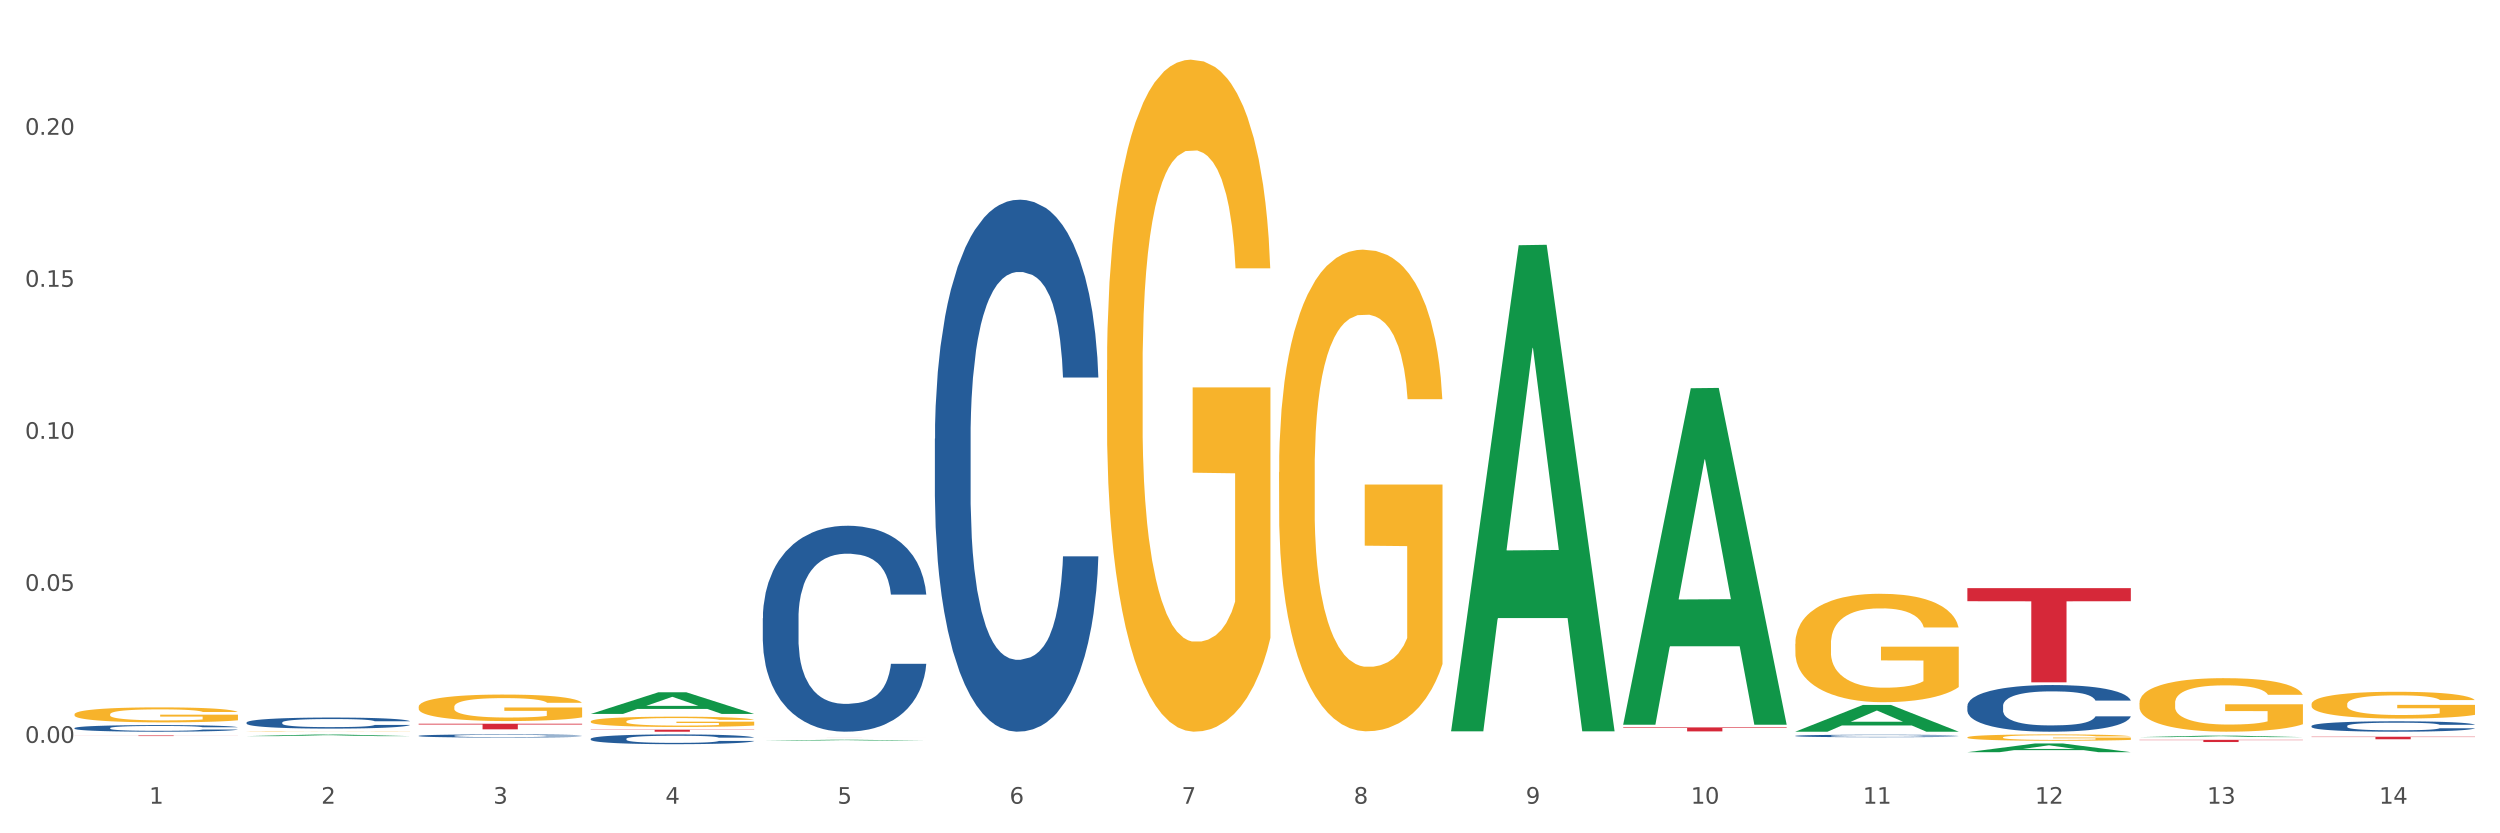 <?xml version="1.0" encoding="utf-8" standalone="no"?>
<!DOCTYPE svg PUBLIC "-//W3C//DTD SVG 1.1//EN"
  "http://www.w3.org/Graphics/SVG/1.1/DTD/svg11.dtd">
<svg xmlns:xlink="http://www.w3.org/1999/xlink" width="1080pt" height="360pt" viewBox="0 0 1080 360" xmlns="http://www.w3.org/2000/svg" version="1.1">
 <rect x="0" y="0" width="1080" height="360" fill="#333333" stroke="none"/>
 <defs>
  <style type="text/css">*{stroke-linejoin: round; stroke-linecap: butt}</style>
 </defs>
 <g id="figure_1">
  <g id="patch_1">
   <path d="M 0 360 
L 1080 360 
L 1080 0 
L 0 0 
z
" style="fill: #ffffff; stroke: #ffffff; stroke-linejoin: miter"/>
  </g>
  <g id="axes_1">
   <g id="matplotlib.axis_1">
    <g id="xtick_1">
     <g id="text_1">
      <!-- 1 -->
      <g style="fill: #4d4d4d" transform="translate(64.432 347.204) scale(0.096 -0.096)">
       <defs>
        <path id="DejaVuSans-31" d="M 794 531 
L 1825 531 
L 1825 4091 
L 703 3866 
L 703 4441 
L 1819 4666 
L 2450 4666 
L 2450 531 
L 3481 531 
L 3481 0 
L 794 0 
L 794 531 
z
" transform="scale(0.016)"/>
       </defs>
       <use xlink:href="#DejaVuSans-31"/>
      </g>
     </g>
    </g>
    <g id="xtick_2">
     <g id="text_2">
      <!-- 2 -->
      <g style="fill: #4d4d4d" transform="translate(138.771 347.204) scale(0.096 -0.096)">
       <defs>
        <path id="DejaVuSans-32" d="M 1228 531 
L 3431 531 
L 3431 0 
L 469 0 
L 469 531 
Q 828 903 1448 1529 
Q 2069 2156 2228 2338 
Q 2531 2678 2651 2914 
Q 2772 3150 2772 3378 
Q 2772 3750 2511 3984 
Q 2250 4219 1831 4219 
Q 1534 4219 1204 4116 
Q 875 4013 500 3803 
L 500 4441 
Q 881 4594 1212 4672 
Q 1544 4750 1819 4750 
Q 2544 4750 2975 4387 
Q 3406 4025 3406 3419 
Q 3406 3131 3298 2873 
Q 3191 2616 2906 2266 
Q 2828 2175 2409 1742 
Q 1991 1309 1228 531 
z
" transform="scale(0.016)"/>
       </defs>
       <use xlink:href="#DejaVuSans-32"/>
      </g>
     </g>
    </g>
    <g id="xtick_3">
     <g id="text_3">
      <!-- 3 -->
      <g style="fill: #4d4d4d" transform="translate(213.109 347.204) scale(0.096 -0.096)">
       <defs>
        <path id="DejaVuSans-33" d="M 2597 2516 
Q 3050 2419 3304 2112 
Q 3559 1806 3559 1356 
Q 3559 666 3084 287 
Q 2609 -91 1734 -91 
Q 1441 -91 1130 -33 
Q 819 25 488 141 
L 488 750 
Q 750 597 1062 519 
Q 1375 441 1716 441 
Q 2309 441 2620 675 
Q 2931 909 2931 1356 
Q 2931 1769 2642 2001 
Q 2353 2234 1838 2234 
L 1294 2234 
L 1294 2753 
L 1863 2753 
Q 2328 2753 2575 2939 
Q 2822 3125 2822 3475 
Q 2822 3834 2567 4026 
Q 2313 4219 1838 4219 
Q 1578 4219 1281 4162 
Q 984 4106 628 3988 
L 628 4550 
Q 988 4650 1302 4700 
Q 1616 4750 1894 4750 
Q 2613 4750 3031 4423 
Q 3450 4097 3450 3541 
Q 3450 3153 3228 2886 
Q 3006 2619 2597 2516 
z
" transform="scale(0.016)"/>
       </defs>
       <use xlink:href="#DejaVuSans-33"/>
      </g>
     </g>
    </g>
    <g id="xtick_4">
     <g id="text_4">
      <!-- 4 -->
      <g style="fill: #4d4d4d" transform="translate(287.448 347.204) scale(0.096 -0.096)">
       <defs>
        <path id="DejaVuSans-34" d="M 2419 4116 
L 825 1625 
L 2419 1625 
L 2419 4116 
z
M 2253 4666 
L 3047 4666 
L 3047 1625 
L 3713 1625 
L 3713 1100 
L 3047 1100 
L 3047 0 
L 2419 0 
L 2419 1100 
L 313 1100 
L 313 1709 
L 2253 4666 
z
" transform="scale(0.016)"/>
       </defs>
       <use xlink:href="#DejaVuSans-34"/>
      </g>
     </g>
    </g>
    <g id="xtick_5">
     <g id="text_5">
      <!-- 5 -->
      <g style="fill: #4d4d4d" transform="translate(361.787 347.204) scale(0.096 -0.096)">
       <defs>
        <path id="DejaVuSans-35" d="M 691 4666 
L 3169 4666 
L 3169 4134 
L 1269 4134 
L 1269 2991 
Q 1406 3038 1543 3061 
Q 1681 3084 1819 3084 
Q 2600 3084 3056 2656 
Q 3513 2228 3513 1497 
Q 3513 744 3044 326 
Q 2575 -91 1722 -91 
Q 1428 -91 1123 -41 
Q 819 9 494 109 
L 494 744 
Q 775 591 1075 516 
Q 1375 441 1709 441 
Q 2250 441 2565 725 
Q 2881 1009 2881 1497 
Q 2881 1984 2565 2268 
Q 2250 2553 1709 2553 
Q 1456 2553 1204 2497 
Q 953 2441 691 2322 
L 691 4666 
z
" transform="scale(0.016)"/>
       </defs>
       <use xlink:href="#DejaVuSans-35"/>
      </g>
     </g>
    </g>
    <g id="xtick_6">
     <g id="text_6">
      <!-- 6 -->
      <g style="fill: #4d4d4d" transform="translate(436.125 347.204) scale(0.096 -0.096)">
       <defs>
        <path id="DejaVuSans-36" d="M 2113 2584 
Q 1688 2584 1439 2293 
Q 1191 2003 1191 1497 
Q 1191 994 1439 701 
Q 1688 409 2113 409 
Q 2538 409 2786 701 
Q 3034 994 3034 1497 
Q 3034 2003 2786 2293 
Q 2538 2584 2113 2584 
z
M 3366 4563 
L 3366 3988 
Q 3128 4100 2886 4159 
Q 2644 4219 2406 4219 
Q 1781 4219 1451 3797 
Q 1122 3375 1075 2522 
Q 1259 2794 1537 2939 
Q 1816 3084 2150 3084 
Q 2853 3084 3261 2657 
Q 3669 2231 3669 1497 
Q 3669 778 3244 343 
Q 2819 -91 2113 -91 
Q 1303 -91 875 529 
Q 447 1150 447 2328 
Q 447 3434 972 4092 
Q 1497 4750 2381 4750 
Q 2619 4750 2861 4703 
Q 3103 4656 3366 4563 
z
" transform="scale(0.016)"/>
       </defs>
       <use xlink:href="#DejaVuSans-36"/>
      </g>
     </g>
    </g>
    <g id="xtick_7">
     <g id="text_7">
      <!-- 7 -->
      <g style="fill: #4d4d4d" transform="translate(510.464 347.204) scale(0.096 -0.096)">
       <defs>
        <path id="DejaVuSans-37" d="M 525 4666 
L 3525 4666 
L 3525 4397 
L 1831 0 
L 1172 0 
L 2766 4134 
L 525 4134 
L 525 4666 
z
" transform="scale(0.016)"/>
       </defs>
       <use xlink:href="#DejaVuSans-37"/>
      </g>
     </g>
    </g>
    <g id="xtick_8">
     <g id="text_8">
      <!-- 8 -->
      <g style="fill: #4d4d4d" transform="translate(584.803 347.204) scale(0.096 -0.096)">
       <defs>
        <path id="DejaVuSans-38" d="M 2034 2216 
Q 1584 2216 1326 1975 
Q 1069 1734 1069 1313 
Q 1069 891 1326 650 
Q 1584 409 2034 409 
Q 2484 409 2743 651 
Q 3003 894 3003 1313 
Q 3003 1734 2745 1975 
Q 2488 2216 2034 2216 
z
M 1403 2484 
Q 997 2584 770 2862 
Q 544 3141 544 3541 
Q 544 4100 942 4425 
Q 1341 4750 2034 4750 
Q 2731 4750 3128 4425 
Q 3525 4100 3525 3541 
Q 3525 3141 3298 2862 
Q 3072 2584 2669 2484 
Q 3125 2378 3379 2068 
Q 3634 1759 3634 1313 
Q 3634 634 3220 271 
Q 2806 -91 2034 -91 
Q 1263 -91 848 271 
Q 434 634 434 1313 
Q 434 1759 690 2068 
Q 947 2378 1403 2484 
z
M 1172 3481 
Q 1172 3119 1398 2916 
Q 1625 2713 2034 2713 
Q 2441 2713 2670 2916 
Q 2900 3119 2900 3481 
Q 2900 3844 2670 4047 
Q 2441 4250 2034 4250 
Q 1625 4250 1398 4047 
Q 1172 3844 1172 3481 
z
" transform="scale(0.016)"/>
       </defs>
       <use xlink:href="#DejaVuSans-38"/>
      </g>
     </g>
    </g>
    <g id="xtick_9">
     <g id="text_9">
      <!-- 9 -->
      <g style="fill: #4d4d4d" transform="translate(659.142 347.204) scale(0.096 -0.096)">
       <defs>
        <path id="DejaVuSans-39" d="M 703 97 
L 703 672 
Q 941 559 1184 500 
Q 1428 441 1663 441 
Q 2288 441 2617 861 
Q 2947 1281 2994 2138 
Q 2813 1869 2534 1725 
Q 2256 1581 1919 1581 
Q 1219 1581 811 2004 
Q 403 2428 403 3163 
Q 403 3881 828 4315 
Q 1253 4750 1959 4750 
Q 2769 4750 3195 4129 
Q 3622 3509 3622 2328 
Q 3622 1225 3098 567 
Q 2575 -91 1691 -91 
Q 1453 -91 1209 -44 
Q 966 3 703 97 
z
M 1959 2075 
Q 2384 2075 2632 2365 
Q 2881 2656 2881 3163 
Q 2881 3666 2632 3958 
Q 2384 4250 1959 4250 
Q 1534 4250 1286 3958 
Q 1038 3666 1038 3163 
Q 1038 2656 1286 2365 
Q 1534 2075 1959 2075 
z
" transform="scale(0.016)"/>
       </defs>
       <use xlink:href="#DejaVuSans-39"/>
      </g>
     </g>
    </g>
    <g id="xtick_10">
     <g id="text_10">
      <!-- 10 -->
      <g style="fill: #4d4d4d" transform="translate(730.426 347.204) scale(0.096 -0.096)">
       <defs>
        <path id="DejaVuSans-30" d="M 2034 4250 
Q 1547 4250 1301 3770 
Q 1056 3291 1056 2328 
Q 1056 1369 1301 889 
Q 1547 409 2034 409 
Q 2525 409 2770 889 
Q 3016 1369 3016 2328 
Q 3016 3291 2770 3770 
Q 2525 4250 2034 4250 
z
M 2034 4750 
Q 2819 4750 3233 4129 
Q 3647 3509 3647 2328 
Q 3647 1150 3233 529 
Q 2819 -91 2034 -91 
Q 1250 -91 836 529 
Q 422 1150 422 2328 
Q 422 3509 836 4129 
Q 1250 4750 2034 4750 
z
" transform="scale(0.016)"/>
       </defs>
       <use xlink:href="#DejaVuSans-31"/>
       <use xlink:href="#DejaVuSans-30" transform="translate(63.623 0)"/>
      </g>
     </g>
    </g>
    <g id="xtick_11">
     <g id="text_11">
      <!-- 11 -->
      <g style="fill: #4d4d4d" transform="translate(804.765 347.204) scale(0.096 -0.096)">
       <use xlink:href="#DejaVuSans-31"/>
       <use xlink:href="#DejaVuSans-31" transform="translate(63.623 0)"/>
      </g>
     </g>
    </g>
    <g id="xtick_12">
     <g id="text_12">
      <!-- 12 -->
      <g style="fill: #4d4d4d" transform="translate(879.104 347.204) scale(0.096 -0.096)">
       <use xlink:href="#DejaVuSans-31"/>
       <use xlink:href="#DejaVuSans-32" transform="translate(63.623 0)"/>
      </g>
     </g>
    </g>
    <g id="xtick_13">
     <g id="text_13">
      <!-- 13 -->
      <g style="fill: #4d4d4d" transform="translate(953.442 347.204) scale(0.096 -0.096)">
       <use xlink:href="#DejaVuSans-31"/>
       <use xlink:href="#DejaVuSans-33" transform="translate(63.623 0)"/>
      </g>
     </g>
    </g>
    <g id="xtick_14">
     <g id="text_14">
      <!-- 14 -->
      <g style="fill: #4d4d4d" transform="translate(1027.781 347.204) scale(0.096 -0.096)">
       <use xlink:href="#DejaVuSans-31"/>
       <use xlink:href="#DejaVuSans-34" transform="translate(63.623 0)"/>
      </g>
     </g>
    </g>
    <g id="xtick_15"/>
    <g id="xtick_16"/>
    <g id="xtick_17"/>
    <g id="xtick_18"/>
    <g id="xtick_19"/>
    <g id="xtick_20"/>
    <g id="xtick_21"/>
    <g id="xtick_22"/>
    <g id="xtick_23"/>
    <g id="xtick_24"/>
    <g id="xtick_25"/>
    <g id="xtick_26"/>
    <g id="xtick_27"/>
   </g>
   <g id="matplotlib.axis_2">
    <g id="ytick_1">
     <g id="text_15">
      <!-- 0.00 -->
      <g style="fill: #4d4d4d" transform="translate(10.8 320.91) scale(0.096 -0.096)">
       <defs>
        <path id="DejaVuSans-2e" d="M 684 794 
L 1344 794 
L 1344 0 
L 684 0 
L 684 794 
z
" transform="scale(0.016)"/>
       </defs>
       <use xlink:href="#DejaVuSans-30"/>
       <use xlink:href="#DejaVuSans-2e" transform="translate(63.623 0)"/>
       <use xlink:href="#DejaVuSans-30" transform="translate(95.41 0)"/>
       <use xlink:href="#DejaVuSans-30" transform="translate(159.033 0)"/>
      </g>
     </g>
    </g>
    <g id="ytick_2">
     <g id="text_16">
      <!-- 0.05 -->
      <g style="fill: #4d4d4d" transform="translate(10.8 255.24) scale(0.096 -0.096)">
       <use xlink:href="#DejaVuSans-30"/>
       <use xlink:href="#DejaVuSans-2e" transform="translate(63.623 0)"/>
       <use xlink:href="#DejaVuSans-30" transform="translate(95.41 0)"/>
       <use xlink:href="#DejaVuSans-35" transform="translate(159.033 0)"/>
      </g>
     </g>
    </g>
    <g id="ytick_3">
     <g id="text_17">
      <!-- 0.10 -->
      <g style="fill: #4d4d4d" transform="translate(10.8 189.57) scale(0.096 -0.096)">
       <use xlink:href="#DejaVuSans-30"/>
       <use xlink:href="#DejaVuSans-2e" transform="translate(63.623 0)"/>
       <use xlink:href="#DejaVuSans-31" transform="translate(95.41 0)"/>
       <use xlink:href="#DejaVuSans-30" transform="translate(159.033 0)"/>
      </g>
     </g>
    </g>
    <g id="ytick_4">
     <g id="text_18">
      <!-- 0.15 -->
      <g style="fill: #4d4d4d" transform="translate(10.8 123.901) scale(0.096 -0.096)">
       <use xlink:href="#DejaVuSans-30"/>
       <use xlink:href="#DejaVuSans-2e" transform="translate(63.623 0)"/>
       <use xlink:href="#DejaVuSans-31" transform="translate(95.41 0)"/>
       <use xlink:href="#DejaVuSans-35" transform="translate(159.033 0)"/>
      </g>
     </g>
    </g>
    <g id="ytick_5">
     <g id="text_19">
      <!-- 0.20 -->
      <g style="fill: #4d4d4d" transform="translate(10.8 58.231) scale(0.096 -0.096)">
       <use xlink:href="#DejaVuSans-30"/>
       <use xlink:href="#DejaVuSans-2e" transform="translate(63.623 0)"/>
       <use xlink:href="#DejaVuSans-32" transform="translate(95.41 0)"/>
       <use xlink:href="#DejaVuSans-30" transform="translate(159.033 0)"/>
      </g>
     </g>
    </g>
    <g id="ytick_6"/>
    <g id="ytick_7"/>
    <g id="ytick_8"/>
    <g id="ytick_9"/>
    <g id="ytick_10"/>
   </g>
   <g id="PolyCollection_1">
    <path d="M 924.24 318.438 
L 924.312 318.438 
L 953.435 317.797 
L 965.52 317.796 
L 994.861 318.44 
L 980.883 318.44 
L 974.548 318.29 
L 944.48 318.29 
L 944.261 318.292 
L 938.145 318.44 
L 924.24 318.44 
L 924.24 318.438 
L 948.265 318.2 
L 970.763 318.2 
L 959.623 317.933 
L 959.478 317.932 
L 959.332 317.934 
L 948.193 318.2 
L 948.265 318.2 
L 924.24 318.438 
z
" clip-path="url(#pea1d151ab0)" style="fill: #109648"/>
    <path d="M 849.901 324.942 
L 849.974 324.939 
L 879.096 321.182 
L 891.182 321.179 
L 920.523 324.95 
L 906.544 324.95 
L 900.21 324.071 
L 870.141 324.071 
L 869.922 324.086 
L 863.807 324.95 
L 849.901 324.95 
L 849.901 324.942 
L 873.927 323.547 
L 896.424 323.544 
L 885.284 321.982 
L 885.139 321.975 
L 884.993 321.986 
L 873.854 323.544 
L 873.927 323.547 
L 849.901 324.942 
z
" clip-path="url(#pea1d151ab0)" style="fill: #109648"/>
    <path d="M 775.562 316.075 
L 775.635 316.064 
L 804.757 304.535 
L 816.843 304.525 
L 846.184 316.097 
L 832.205 316.097 
L 825.871 313.402 
L 795.802 313.402 
L 795.584 313.446 
L 789.468 316.097 
L 775.562 316.097 
L 775.562 316.075 
L 799.588 311.794 
L 822.085 311.783 
L 810.946 306.991 
L 810.8 306.969 
L 810.655 307.002 
L 799.515 311.783 
L 799.588 311.794 
L 775.562 316.075 
z
" clip-path="url(#pea1d151ab0)" style="fill: #109648"/>
    <path d="M 701.223 312.808 
L 701.296 312.672 
L 730.419 167.713 
L 742.504 167.576 
L 771.845 313.081 
L 757.866 313.081 
L 751.532 279.198 
L 721.463 279.198 
L 721.245 279.745 
L 715.129 313.081 
L 701.223 313.081 
L 701.223 312.808 
L 725.249 258.978 
L 747.746 258.841 
L 736.607 198.59 
L 736.461 198.317 
L 736.316 198.726 
L 725.177 258.841 
L 725.249 258.978 
L 701.223 312.808 
z
" clip-path="url(#pea1d151ab0)" style="fill: #109648"/>
    <path d="M 626.885 315.547 
L 626.957 315.35 
L 656.08 105.938 
L 668.166 105.74 
L 697.506 315.942 
L 683.528 315.942 
L 677.194 266.993 
L 647.125 266.993 
L 646.906 267.783 
L 640.791 315.942 
L 626.885 315.942 
L 626.885 315.547 
L 650.911 237.782 
L 673.408 237.585 
L 662.268 150.544 
L 662.123 150.149 
L 661.977 150.741 
L 650.838 237.585 
L 650.911 237.782 
L 626.885 315.547 
z
" clip-path="url(#pea1d151ab0)" style="fill: #109648"/>
    <path d="M 329.53 319.973 
L 329.603 319.973 
L 358.725 319.579 
L 370.811 319.579 
L 400.152 319.974 
L 386.173 319.974 
L 379.839 319.882 
L 349.77 319.882 
L 349.551 319.883 
L 343.436 319.974 
L 329.53 319.974 
L 329.53 319.973 
L 353.556 319.827 
L 376.053 319.827 
L 364.914 319.663 
L 364.768 319.662 
L 364.622 319.663 
L 353.483 319.827 
L 353.556 319.827 
L 329.53 319.973 
z
" clip-path="url(#pea1d151ab0)" style="fill: #109648"/>
    <path d="M 255.191 308.416 
L 255.264 308.407 
L 284.386 299.069 
L 296.472 299.06 
L 325.813 308.433 
L 311.834 308.433 
L 305.5 306.251 
L 275.431 306.251 
L 275.213 306.286 
L 269.097 308.433 
L 255.191 308.433 
L 255.191 308.416 
L 279.217 304.948 
L 301.714 304.939 
L 290.575 301.058 
L 290.429 301.041 
L 290.284 301.067 
L 279.144 304.939 
L 279.217 304.948 
L 255.191 308.416 
z
" clip-path="url(#pea1d151ab0)" style="fill: #109648"/>
    <path d="M 106.514 318.003 
L 106.587 318.003 
L 135.709 317.328 
L 147.795 317.327 
L 177.135 318.005 
L 163.157 318.005 
L 156.823 317.847 
L 126.754 317.847 
L 126.535 317.849 
L 120.42 318.005 
L 106.514 318.005 
L 106.514 318.003 
L 130.54 317.753 
L 153.037 317.752 
L 141.897 317.471 
L 141.752 317.47 
L 141.606 317.472 
L 130.467 317.752 
L 130.54 317.753 
L 106.514 318.003 
z
" clip-path="url(#pea1d151ab0)" style="fill: #109648"/>
    <path d="M 32.175 317.71 
L 102.797 317.71 
L 102.797 317.747 
L 75.017 317.748 
L 75.017 317.978 
L 59.788 317.978 
L 59.788 317.748 
L 32.175 317.747 
L 32.175 317.711 
L 32.175 317.71 
z
" clip-path="url(#pea1d151ab0)" style="fill: #d62839"/>
    <path d="M 180.852 312.663 
L 251.474 312.663 
L 251.474 312.997 
L 223.694 312.999 
L 223.694 315.064 
L 208.465 315.064 
L 208.465 312.999 
L 180.852 312.997 
L 180.852 312.666 
L 180.852 312.663 
z
" clip-path="url(#pea1d151ab0)" style="fill: #d62839"/>
    <path d="M 255.191 315.214 
L 325.813 315.214 
L 325.813 315.337 
L 298.033 315.338 
L 298.033 316.097 
L 282.804 316.097 
L 282.804 315.338 
L 255.191 315.337 
L 255.191 315.215 
L 255.191 315.214 
z
" clip-path="url(#pea1d151ab0)" style="fill: #d62839"/>
    <path d="M 329.53 318.39 
L 400.152 318.39 
L 400.152 318.393 
L 372.371 318.393 
L 372.371 318.413 
L 357.143 318.413 
L 357.143 318.393 
L 329.53 318.393 
L 329.53 318.39 
L 329.53 318.39 
z
" clip-path="url(#pea1d151ab0)" style="fill: #d62839"/>
    <path d="M 701.223 314.247 
L 771.845 314.247 
L 771.845 314.485 
L 744.065 314.487 
L 744.065 315.958 
L 728.836 315.958 
L 728.836 314.487 
L 701.223 314.485 
L 701.223 314.249 
L 701.223 314.247 
z
" clip-path="url(#pea1d151ab0)" style="fill: #d62839"/>
    <path d="M 849.901 254.072 
L 920.523 254.072 
L 920.523 259.727 
L 892.742 259.766 
L 892.742 294.766 
L 877.514 294.766 
L 877.514 259.766 
L 849.901 259.727 
L 849.901 254.111 
L 849.901 254.072 
z
" clip-path="url(#pea1d151ab0)" style="fill: #d62839"/>
    <path d="M 924.24 319.606 
L 994.861 319.606 
L 994.861 319.739 
L 967.081 319.739 
L 967.081 320.562 
L 951.852 320.562 
L 951.852 319.739 
L 924.24 319.739 
L 924.24 319.607 
L 924.24 319.606 
z
" clip-path="url(#pea1d151ab0)" style="fill: #d62839"/>
    <path d="M 998.578 318.257 
L 1069.2 318.257 
L 1069.2 318.41 
L 1041.42 318.411 
L 1041.42 319.358 
L 1026.191 319.358 
L 1026.191 318.411 
L 998.578 318.41 
L 998.578 318.258 
L 998.578 318.257 
z
" clip-path="url(#pea1d151ab0)" style="fill: #d62839"/>
    <path d="M 775.562 317.889 
L 775.646 317.888 
L 775.646 317.86 
L 775.896 317.823 
L 776.814 317.753 
L 777.983 317.701 
L 779.986 317.639 
L 781.072 317.613 
L 782.491 317.585 
L 785.412 317.538 
L 788.752 317.498 
L 791.089 317.476 
L 792.842 317.463 
L 796.765 317.438 
L 799.019 317.427 
L 801.357 317.418 
L 803.36 317.412 
L 806.699 317.405 
L 809.37 317.402 
L 812.459 317.401 
L 815.047 317.402 
L 818.469 317.406 
L 823.478 317.418 
L 825.398 317.425 
L 827.986 317.437 
L 830.657 317.453 
L 832.828 317.469 
L 835.332 317.491 
L 837.92 317.521 
L 840.424 317.559 
L 842.177 317.593 
L 843.596 317.63 
L 844.848 317.675 
L 845.766 317.723 
L 846.184 317.764 
L 830.908 317.764 
L 830.49 317.727 
L 829.655 317.688 
L 828.821 317.661 
L 827.902 317.639 
L 826.483 317.614 
L 825.231 317.598 
L 823.144 317.58 
L 821.224 317.568 
L 819.638 317.561 
L 817.718 317.555 
L 813.628 317.549 
L 810.706 317.549 
L 808.87 317.551 
L 806.616 317.556 
L 804.696 317.563 
L 802.442 317.575 
L 800.689 317.588 
L 798.936 317.604 
L 797.934 317.616 
L 796.431 317.638 
L 795.43 317.656 
L 794.094 317.687 
L 793.343 317.709 
L 792.007 317.765 
L 791.423 317.807 
L 791.172 317.835 
L 791.005 317.867 
L 791.005 318.022 
L 791.506 318.091 
L 791.924 318.121 
L 792.591 318.155 
L 793.844 318.198 
L 795.68 318.241 
L 797.6 318.272 
L 799.186 318.291 
L 800.689 318.304 
L 802.191 318.315 
L 804.028 318.325 
L 805.53 318.331 
L 807.784 318.337 
L 810.456 318.34 
L 812.543 318.34 
L 816.8 318.335 
L 818.72 318.33 
L 820.556 318.323 
L 822.56 318.312 
L 824.146 318.3 
L 825.064 318.292 
L 826.567 318.273 
L 827.735 318.253 
L 828.737 318.23 
L 829.405 318.21 
L 830.156 318.18 
L 830.741 318.147 
L 830.908 318.129 
L 846.184 318.129 
L 845.85 318.165 
L 845.266 318.199 
L 844.097 318.246 
L 843.179 318.273 
L 841.76 318.305 
L 840.257 318.333 
L 838.17 318.364 
L 836.25 318.387 
L 834.247 318.407 
L 832.076 318.424 
L 828.153 318.449 
L 826.734 318.456 
L 823.728 318.468 
L 821.391 318.475 
L 817.969 318.482 
L 814.463 318.486 
L 810.79 318.487 
L 807.534 318.485 
L 803.944 318.479 
L 801.69 318.473 
L 799.186 318.464 
L 796.264 318.45 
L 793.51 318.433 
L 790.922 318.413 
L 788.501 318.391 
L 786.247 318.365 
L 783.325 318.322 
L 781.155 318.281 
L 779.569 318.242 
L 778.484 318.209 
L 777.399 318.168 
L 776.814 318.139 
L 775.896 318.069 
L 775.562 318.005 
L 775.562 317.889 
z
" clip-path="url(#pea1d151ab0)" style="fill: #255c99"/>
    <path d="M 849.901 304.992 
L 849.984 304.974 
L 849.984 304.458 
L 850.235 303.758 
L 851.153 302.469 
L 852.322 301.493 
L 854.325 300.352 
L 855.41 299.873 
L 856.829 299.339 
L 859.751 298.473 
L 863.09 297.737 
L 865.428 297.331 
L 867.181 297.074 
L 871.104 296.613 
L 873.358 296.411 
L 875.695 296.245 
L 877.699 296.134 
L 881.038 296.005 
L 883.709 295.95 
L 886.798 295.932 
L 889.386 295.95 
L 892.808 296.024 
L 897.817 296.245 
L 899.737 296.374 
L 902.325 296.595 
L 904.996 296.889 
L 907.166 297.184 
L 909.671 297.608 
L 912.258 298.16 
L 914.763 298.86 
L 916.516 299.504 
L 917.935 300.186 
L 919.187 301.014 
L 920.105 301.917 
L 920.523 302.672 
L 905.246 302.672 
L 904.829 301.991 
L 903.994 301.254 
L 903.159 300.757 
L 902.241 300.352 
L 900.822 299.891 
L 899.57 299.596 
L 897.483 299.247 
L 895.563 299.026 
L 893.977 298.897 
L 892.057 298.786 
L 887.966 298.676 
L 885.045 298.676 
L 883.208 298.713 
L 880.954 298.805 
L 879.034 298.934 
L 876.78 299.155 
L 875.027 299.394 
L 873.274 299.707 
L 872.273 299.928 
L 870.77 300.333 
L 869.768 300.665 
L 868.433 301.235 
L 867.681 301.641 
L 866.346 302.69 
L 865.761 303.464 
L 865.511 303.998 
L 865.344 304.587 
L 865.344 307.46 
L 865.845 308.749 
L 866.262 309.302 
L 866.93 309.928 
L 868.182 310.738 
L 870.019 311.53 
L 871.939 312.101 
L 873.525 312.451 
L 875.027 312.708 
L 876.53 312.911 
L 878.367 313.095 
L 879.869 313.206 
L 882.123 313.316 
L 884.794 313.371 
L 886.881 313.371 
L 891.139 313.279 
L 893.059 313.187 
L 894.895 313.058 
L 896.899 312.856 
L 898.485 312.635 
L 899.403 312.469 
L 900.905 312.119 
L 902.074 311.751 
L 903.076 311.327 
L 903.744 310.959 
L 904.495 310.406 
L 905.079 309.78 
L 905.246 309.449 
L 920.523 309.449 
L 920.189 310.112 
L 919.604 310.756 
L 918.436 311.622 
L 917.517 312.119 
L 916.098 312.727 
L 914.596 313.242 
L 912.509 313.813 
L 910.589 314.237 
L 908.585 314.605 
L 906.415 314.937 
L 902.491 315.397 
L 901.072 315.526 
L 898.067 315.747 
L 895.73 315.876 
L 892.307 316.005 
L 888.801 316.078 
L 885.128 316.097 
L 881.873 316.06 
L 878.283 315.95 
L 876.029 315.839 
L 873.525 315.673 
L 870.603 315.416 
L 867.848 315.102 
L 865.261 314.734 
L 862.84 314.311 
L 860.586 313.832 
L 857.664 313.04 
L 855.494 312.266 
L 853.908 311.548 
L 852.823 310.941 
L 851.737 310.167 
L 851.153 309.633 
L 850.235 308.344 
L 849.901 307.147 
L 849.901 304.992 
z
" clip-path="url(#pea1d151ab0)" style="fill: #255c99"/>
    <path d="M 403.869 189.528 
L 403.952 189.318 
L 403.952 183.441 
L 404.202 175.465 
L 405.121 160.773 
L 406.289 149.648 
L 408.293 136.635 
L 409.378 131.178 
L 410.797 125.091 
L 413.719 115.226 
L 417.058 106.83 
L 419.395 102.213 
L 421.148 99.274 
L 425.072 94.027 
L 427.326 91.718 
L 429.663 89.829 
L 431.666 88.569 
L 435.006 87.1 
L 437.677 86.471 
L 440.766 86.261 
L 443.353 86.471 
L 446.776 87.31 
L 451.785 89.829 
L 453.704 91.298 
L 456.292 93.817 
L 458.964 97.175 
L 461.134 100.533 
L 463.638 105.361 
L 466.226 111.658 
L 468.73 119.634 
L 470.483 126.98 
L 471.903 134.746 
L 473.155 144.191 
L 474.073 154.476 
L 474.49 163.081 
L 459.214 163.081 
L 458.797 155.315 
L 457.962 146.92 
L 457.127 141.253 
L 456.209 136.635 
L 454.79 131.388 
L 453.538 128.029 
L 451.451 124.041 
L 449.531 121.523 
L 447.945 120.053 
L 446.025 118.794 
L 441.934 117.535 
L 439.012 117.535 
L 437.176 117.954 
L 434.922 119.004 
L 433.002 120.473 
L 430.748 122.992 
L 428.995 125.72 
L 427.242 129.289 
L 426.24 131.807 
L 424.738 136.425 
L 423.736 140.203 
L 422.401 146.71 
L 421.649 151.327 
L 420.314 163.291 
L 419.729 172.107 
L 419.479 178.194 
L 419.312 184.91 
L 419.312 217.654 
L 419.813 232.346 
L 420.23 238.643 
L 420.898 245.779 
L 422.15 255.014 
L 423.987 264.04 
L 425.907 270.547 
L 427.493 274.535 
L 428.995 277.473 
L 430.498 279.782 
L 432.334 281.881 
L 433.837 283.14 
L 436.091 284.399 
L 438.762 285.029 
L 440.849 285.029 
L 445.106 283.98 
L 447.026 282.93 
L 448.863 281.461 
L 450.866 279.152 
L 452.452 276.633 
L 453.371 274.744 
L 454.873 270.756 
L 456.042 266.559 
L 457.044 261.731 
L 457.711 257.533 
L 458.463 251.236 
L 459.047 244.1 
L 459.214 240.322 
L 474.49 240.322 
L 474.156 247.878 
L 473.572 255.224 
L 472.403 265.089 
L 471.485 270.756 
L 470.066 277.683 
L 468.563 283.56 
L 466.477 290.067 
L 464.557 294.894 
L 462.553 299.092 
L 460.383 302.87 
L 456.459 308.117 
L 455.04 309.587 
L 452.035 312.105 
L 449.698 313.575 
L 446.275 315.044 
L 442.769 315.883 
L 439.096 316.093 
L 435.84 315.673 
L 432.251 314.414 
L 429.997 313.155 
L 427.493 311.266 
L 424.571 308.327 
L 421.816 304.759 
L 419.228 300.561 
L 416.808 295.734 
L 414.554 290.276 
L 411.632 281.251 
L 409.462 272.436 
L 407.875 264.25 
L 406.79 257.323 
L 405.705 248.508 
L 405.121 242.421 
L 404.202 227.728 
L 403.869 214.085 
L 403.869 189.528 
z
" clip-path="url(#pea1d151ab0)" style="fill: #255c99"/>
    <path d="M 329.53 267.097 
L 329.613 267.016 
L 329.613 264.741 
L 329.864 261.653 
L 330.782 255.965 
L 331.951 251.658 
L 333.954 246.62 
L 335.039 244.507 
L 336.458 242.151 
L 339.38 238.331 
L 342.719 235.081 
L 345.057 233.293 
L 346.81 232.156 
L 350.733 230.124 
L 352.987 229.23 
L 355.324 228.499 
L 357.328 228.011 
L 360.667 227.443 
L 363.338 227.199 
L 366.427 227.117 
L 369.015 227.199 
L 372.437 227.524 
L 377.446 228.499 
L 379.366 229.068 
L 381.954 230.043 
L 384.625 231.343 
L 386.795 232.643 
L 389.3 234.512 
L 391.887 236.95 
L 394.392 240.038 
L 396.145 242.882 
L 397.564 245.888 
L 398.816 249.545 
L 399.734 253.527 
L 400.152 256.859 
L 384.875 256.859 
L 384.458 253.852 
L 383.623 250.602 
L 382.788 248.408 
L 381.87 246.62 
L 380.451 244.588 
L 379.199 243.288 
L 377.112 241.744 
L 375.192 240.769 
L 373.606 240.2 
L 371.686 239.713 
L 367.595 239.225 
L 364.674 239.225 
L 362.837 239.388 
L 360.583 239.794 
L 358.663 240.363 
L 356.41 241.338 
L 354.656 242.394 
L 352.903 243.776 
L 351.902 244.751 
L 350.399 246.539 
L 349.397 248.001 
L 348.062 250.52 
L 347.31 252.308 
L 345.975 256.94 
L 345.391 260.353 
L 345.14 262.709 
L 344.973 265.31 
L 344.973 277.986 
L 345.474 283.674 
L 345.891 286.112 
L 346.559 288.875 
L 347.811 292.45 
L 349.648 295.944 
L 351.568 298.464 
L 353.154 300.007 
L 354.656 301.145 
L 356.159 302.039 
L 357.996 302.852 
L 359.498 303.339 
L 361.752 303.827 
L 364.423 304.07 
L 366.51 304.07 
L 370.768 303.664 
L 372.688 303.258 
L 374.524 302.689 
L 376.528 301.795 
L 378.114 300.82 
L 379.032 300.089 
L 380.534 298.545 
L 381.703 296.92 
L 382.705 295.051 
L 383.373 293.425 
L 384.124 290.988 
L 384.708 288.225 
L 384.875 286.762 
L 400.152 286.762 
L 399.818 289.687 
L 399.233 292.532 
L 398.065 296.351 
L 397.146 298.545 
L 395.727 301.226 
L 394.225 303.502 
L 392.138 306.021 
L 390.218 307.89 
L 388.214 309.515 
L 386.044 310.978 
L 382.121 313.009 
L 380.701 313.578 
L 377.696 314.553 
L 375.359 315.122 
L 371.936 315.691 
L 368.43 316.016 
L 364.757 316.097 
L 361.502 315.934 
L 357.912 315.447 
L 355.658 314.959 
L 353.154 314.228 
L 350.232 313.09 
L 347.477 311.709 
L 344.89 310.084 
L 342.469 308.215 
L 340.215 306.102 
L 337.293 302.608 
L 335.123 299.195 
L 333.537 296.026 
L 332.452 293.344 
L 331.366 289.931 
L 330.782 287.575 
L 329.864 281.887 
L 329.53 276.605 
L 329.53 267.097 
z
" clip-path="url(#pea1d151ab0)" style="fill: #255c99"/>
    <path d="M 180.852 317.871 
L 180.936 317.87 
L 180.936 317.836 
L 181.186 317.789 
L 182.105 317.702 
L 183.273 317.636 
L 185.277 317.56 
L 186.362 317.528 
L 187.781 317.492 
L 190.703 317.434 
L 194.042 317.384 
L 196.379 317.357 
L 198.132 317.34 
L 202.056 317.309 
L 204.31 317.295 
L 206.647 317.284 
L 208.65 317.277 
L 211.989 317.268 
L 214.661 317.264 
L 217.749 317.263 
L 220.337 317.264 
L 223.76 317.269 
L 228.768 317.284 
L 230.688 317.293 
L 233.276 317.307 
L 235.947 317.327 
L 238.118 317.347 
L 240.622 317.375 
L 243.21 317.413 
L 245.714 317.46 
L 247.467 317.503 
L 248.886 317.549 
L 250.139 317.604 
L 251.057 317.665 
L 251.474 317.716 
L 236.198 317.716 
L 235.78 317.67 
L 234.946 317.62 
L 234.111 317.587 
L 233.193 317.56 
L 231.774 317.529 
L 230.521 317.509 
L 228.434 317.486 
L 226.514 317.471 
L 224.928 317.462 
L 223.008 317.455 
L 218.918 317.447 
L 215.996 317.447 
L 214.16 317.45 
L 211.906 317.456 
L 209.986 317.465 
L 207.732 317.479 
L 205.979 317.495 
L 204.226 317.516 
L 203.224 317.531 
L 201.722 317.559 
L 200.72 317.581 
L 199.384 317.619 
L 198.633 317.646 
L 197.297 317.717 
L 196.713 317.769 
L 196.463 317.805 
L 196.296 317.844 
L 196.296 318.037 
L 196.797 318.124 
L 197.214 318.161 
L 197.882 318.203 
L 199.134 318.257 
L 200.97 318.311 
L 202.89 318.349 
L 204.476 318.372 
L 205.979 318.39 
L 207.482 318.403 
L 209.318 318.416 
L 210.821 318.423 
L 213.075 318.431 
L 215.746 318.434 
L 217.833 318.434 
L 222.09 318.428 
L 224.01 318.422 
L 225.847 318.413 
L 227.85 318.4 
L 229.436 318.385 
L 230.354 318.374 
L 231.857 318.35 
L 233.026 318.325 
L 234.027 318.297 
L 234.695 318.272 
L 235.447 318.235 
L 236.031 318.193 
L 236.198 318.171 
L 251.474 318.171 
L 251.14 318.215 
L 250.556 318.259 
L 249.387 318.317 
L 248.469 318.35 
L 247.05 318.391 
L 245.547 318.426 
L 243.46 318.464 
L 241.54 318.492 
L 239.537 318.517 
L 237.367 318.539 
L 233.443 318.57 
L 232.024 318.579 
L 229.019 318.594 
L 226.681 318.602 
L 223.259 318.611 
L 219.753 318.616 
L 216.08 318.617 
L 212.824 318.615 
L 209.235 318.607 
L 206.981 318.6 
L 204.476 318.589 
L 201.555 318.572 
L 198.8 318.55 
L 196.212 318.526 
L 193.791 318.497 
L 191.538 318.465 
L 188.616 318.412 
L 186.445 318.36 
L 184.859 318.312 
L 183.774 318.271 
L 182.689 318.219 
L 182.105 318.183 
L 181.186 318.097 
L 180.852 318.016 
L 180.852 317.871 
z
" clip-path="url(#pea1d151ab0)" style="fill: #255c99"/>
    <path d="M 255.191 319.162 
L 255.275 319.158 
L 255.275 319.05 
L 255.525 318.903 
L 256.443 318.633 
L 257.612 318.428 
L 259.615 318.189 
L 260.701 318.089 
L 262.12 317.977 
L 265.041 317.796 
L 268.381 317.641 
L 270.718 317.556 
L 272.471 317.502 
L 276.394 317.406 
L 278.648 317.363 
L 280.986 317.329 
L 282.989 317.305 
L 286.328 317.278 
L 288.999 317.267 
L 292.088 317.263 
L 294.676 317.267 
L 298.098 317.282 
L 303.107 317.329 
L 305.027 317.356 
L 307.615 317.402 
L 310.286 317.464 
L 312.457 317.525 
L 314.961 317.614 
L 317.549 317.73 
L 320.053 317.877 
L 321.806 318.012 
L 323.225 318.154 
L 324.477 318.328 
L 325.396 318.517 
L 325.813 318.675 
L 310.537 318.675 
L 310.119 318.533 
L 309.284 318.378 
L 308.45 318.274 
L 307.531 318.189 
L 306.112 318.093 
L 304.86 318.031 
L 302.773 317.958 
L 300.853 317.911 
L 299.267 317.884 
L 297.347 317.861 
L 293.257 317.838 
L 290.335 317.838 
L 288.499 317.846 
L 286.245 317.865 
L 284.325 317.892 
L 282.071 317.938 
L 280.318 317.989 
L 278.565 318.054 
L 277.563 318.1 
L 276.06 318.185 
L 275.059 318.255 
L 273.723 318.374 
L 272.972 318.459 
L 271.636 318.679 
L 271.052 318.841 
L 270.801 318.953 
L 270.634 319.077 
L 270.634 319.679 
L 271.135 319.949 
L 271.553 320.065 
L 272.22 320.196 
L 273.473 320.366 
L 275.309 320.532 
L 277.229 320.652 
L 278.815 320.725 
L 280.318 320.779 
L 281.82 320.821 
L 283.657 320.86 
L 285.159 320.883 
L 287.413 320.906 
L 290.085 320.918 
L 292.172 320.918 
L 296.429 320.899 
L 298.349 320.879 
L 300.185 320.852 
L 302.189 320.81 
L 303.775 320.763 
L 304.693 320.729 
L 306.196 320.655 
L 307.364 320.578 
L 308.366 320.489 
L 309.034 320.412 
L 309.785 320.296 
L 310.37 320.165 
L 310.537 320.096 
L 325.813 320.096 
L 325.479 320.235 
L 324.895 320.37 
L 323.726 320.551 
L 322.808 320.655 
L 321.389 320.783 
L 319.886 320.891 
L 317.799 321.011 
L 315.879 321.099 
L 313.876 321.176 
L 311.705 321.246 
L 307.782 321.342 
L 306.363 321.369 
L 303.358 321.416 
L 301.02 321.443 
L 297.598 321.47 
L 294.092 321.485 
L 290.419 321.489 
L 287.163 321.481 
L 283.573 321.458 
L 281.32 321.435 
L 278.815 321.4 
L 275.893 321.346 
L 273.139 321.281 
L 270.551 321.203 
L 268.13 321.115 
L 265.876 321.014 
L 262.955 320.848 
L 260.784 320.686 
L 259.198 320.536 
L 258.113 320.408 
L 257.028 320.246 
L 256.443 320.134 
L 255.525 319.864 
L 255.191 319.613 
L 255.191 319.162 
z
" clip-path="url(#pea1d151ab0)" style="fill: #255c99"/>
    <path d="M 998.578 304.198 
L 998.662 304.187 
L 998.662 303.807 
L 998.828 303.479 
L 999.662 302.685 
L 1000.913 302.029 
L 1001.83 301.68 
L 1002.747 301.395 
L 1003.831 301.109 
L 1005.165 300.813 
L 1007.583 300.379 
L 1009.084 300.157 
L 1010.918 299.924 
L 1014.253 299.585 
L 1016.671 299.395 
L 1019.173 299.236 
L 1023.258 299.046 
L 1025.926 298.961 
L 1028.761 298.898 
L 1032.18 298.856 
L 1034.765 298.845 
L 1040.434 298.877 
L 1045.27 298.972 
L 1047.605 299.046 
L 1050.607 299.173 
L 1052.191 299.258 
L 1054.775 299.427 
L 1057.444 299.649 
L 1059.278 299.839 
L 1062.029 300.199 
L 1064.114 300.559 
L 1066.032 301.003 
L 1067.032 301.31 
L 1067.783 301.596 
L 1068.45 301.923 
L 1069.117 302.442 
L 1054.108 302.442 
L 1053.525 302.072 
L 1052.608 301.722 
L 1051.274 301.384 
L 1050.106 301.172 
L 1048.105 300.908 
L 1046.271 300.739 
L 1044.353 300.612 
L 1042.019 300.506 
L 1040.184 300.453 
L 1037.599 300.411 
L 1032.513 300.421 
L 1029.095 300.506 
L 1026.76 300.612 
L 1025.259 300.707 
L 1023.925 300.813 
L 1022.425 300.961 
L 1020.674 301.183 
L 1019.423 301.384 
L 1018.172 301.638 
L 1017.172 301.892 
L 1016.255 302.188 
L 1015.504 302.505 
L 1014.92 302.833 
L 1014.42 303.235 
L 1014.003 303.902 
L 1014.003 305.351 
L 1014.17 305.679 
L 1014.587 306.113 
L 1015.087 306.441 
L 1015.921 306.832 
L 1016.671 307.097 
L 1018.089 307.478 
L 1019.673 307.795 
L 1020.924 307.996 
L 1022.174 308.165 
L 1024.342 308.398 
L 1026.76 308.588 
L 1028.845 308.705 
L 1031.68 308.811 
L 1033.597 308.853 
L 1035.265 308.874 
L 1039.35 308.874 
L 1042.269 308.842 
L 1045.52 308.768 
L 1048.022 308.673 
L 1050.106 308.557 
L 1052.441 308.366 
L 1053.942 308.186 
L 1053.942 305.975 
L 1035.598 305.965 
L 1035.598 304.494 
L 1069.2 304.494 
L 1069.2 308.811 
L 1067.783 309.033 
L 1066.198 309.234 
L 1064.531 309.414 
L 1062.029 309.636 
L 1059.028 309.847 
L 1056.36 309.995 
L 1053.525 310.122 
L 1050.19 310.239 
L 1045.854 310.345 
L 1043.186 310.387 
L 1039.851 310.419 
L 1035.932 310.429 
L 1032.513 310.408 
L 1029.178 310.355 
L 1025.676 310.26 
L 1022.258 310.122 
L 1019.673 309.985 
L 1017.088 309.816 
L 1014.337 309.593 
L 1012.169 309.382 
L 1010.501 309.191 
L 1008.667 308.948 
L 1006.666 308.631 
L 1005.165 308.345 
L 1003.831 308.049 
L 1002.414 307.668 
L 1001.413 307.34 
L 1000.413 306.927 
L 999.829 306.621 
L 999.162 306.145 
L 998.662 305.478 
L 998.578 304.198 
z
" clip-path="url(#pea1d151ab0)" style="fill: #f7b32b"/>
    <path d="M 924.24 303.653 
L 924.323 303.632 
L 924.323 302.871 
L 924.49 302.216 
L 925.323 300.632 
L 926.574 299.322 
L 927.491 298.625 
L 928.408 298.054 
L 929.492 297.484 
L 930.826 296.892 
L 933.244 296.026 
L 934.745 295.582 
L 936.58 295.118 
L 939.915 294.442 
L 942.333 294.061 
L 944.834 293.744 
L 948.92 293.364 
L 951.588 293.195 
L 954.423 293.068 
L 957.841 292.984 
L 960.426 292.963 
L 966.096 293.026 
L 970.932 293.216 
L 973.266 293.364 
L 976.268 293.618 
L 977.852 293.787 
L 980.437 294.125 
L 983.105 294.568 
L 984.939 294.949 
L 987.691 295.667 
L 989.775 296.385 
L 991.693 297.273 
L 992.693 297.885 
L 993.444 298.456 
L 994.111 299.111 
L 994.778 300.146 
L 979.77 300.146 
L 979.186 299.406 
L 978.269 298.709 
L 976.935 298.033 
L 975.768 297.611 
L 973.766 297.083 
L 971.932 296.744 
L 970.014 296.491 
L 967.68 296.28 
L 965.845 296.174 
L 963.261 296.09 
L 958.175 296.111 
L 954.756 296.28 
L 952.422 296.491 
L 950.921 296.681 
L 949.587 296.892 
L 948.086 297.188 
L 946.335 297.632 
L 945.084 298.033 
L 943.834 298.54 
L 942.833 299.047 
L 941.916 299.639 
L 941.165 300.273 
L 940.582 300.928 
L 940.081 301.73 
L 939.665 303.061 
L 939.665 305.956 
L 939.831 306.611 
L 940.248 307.477 
L 940.749 308.132 
L 941.582 308.914 
L 942.333 309.442 
L 943.75 310.202 
L 945.334 310.836 
L 946.585 311.238 
L 947.836 311.576 
L 950.004 312.04 
L 952.422 312.421 
L 954.506 312.653 
L 957.341 312.864 
L 959.259 312.949 
L 960.926 312.991 
L 965.012 312.991 
L 967.93 312.928 
L 971.182 312.78 
L 973.683 312.59 
L 975.768 312.357 
L 978.102 311.977 
L 979.603 311.618 
L 979.603 307.202 
L 961.26 307.181 
L 961.26 304.245 
L 994.861 304.245 
L 994.861 312.864 
L 993.444 313.308 
L 991.86 313.71 
L 990.192 314.069 
L 987.691 314.512 
L 984.689 314.935 
L 982.021 315.231 
L 979.186 315.484 
L 975.851 315.717 
L 971.515 315.928 
L 968.847 316.012 
L 965.512 316.076 
L 961.593 316.097 
L 958.175 316.055 
L 954.84 315.949 
L 951.338 315.759 
L 947.919 315.484 
L 945.334 315.21 
L 942.75 314.872 
L 939.998 314.428 
L 937.83 314.005 
L 936.163 313.625 
L 934.328 313.139 
L 932.327 312.505 
L 930.826 311.935 
L 929.492 311.343 
L 928.075 310.583 
L 927.074 309.928 
L 926.074 309.104 
L 925.49 308.491 
L 924.823 307.54 
L 924.323 306.209 
L 924.24 303.653 
z
" clip-path="url(#pea1d151ab0)" style="fill: #f7b32b"/>
    <path d="M 849.901 318.534 
L 849.984 318.531 
L 849.984 318.441 
L 850.151 318.363 
L 850.985 318.174 
L 852.235 318.019 
L 853.153 317.936 
L 854.07 317.868 
L 855.154 317.8 
L 856.488 317.73 
L 858.906 317.627 
L 860.407 317.574 
L 862.241 317.519 
L 865.576 317.439 
L 867.994 317.393 
L 870.495 317.356 
L 874.581 317.311 
L 877.249 317.291 
L 880.084 317.275 
L 883.502 317.265 
L 886.087 317.263 
L 891.757 317.27 
L 896.593 317.293 
L 898.927 317.311 
L 901.929 317.341 
L 903.513 317.361 
L 906.098 317.401 
L 908.766 317.454 
L 910.601 317.499 
L 913.352 317.584 
L 915.436 317.67 
L 917.354 317.775 
L 918.355 317.848 
L 919.105 317.916 
L 919.772 317.994 
L 920.439 318.117 
L 905.431 318.117 
L 904.847 318.029 
L 903.93 317.946 
L 902.596 317.866 
L 901.429 317.815 
L 899.428 317.753 
L 897.593 317.712 
L 895.676 317.682 
L 893.341 317.657 
L 891.507 317.645 
L 888.922 317.635 
L 883.836 317.637 
L 880.417 317.657 
L 878.083 317.682 
L 876.582 317.705 
L 875.248 317.73 
L 873.747 317.765 
L 871.996 317.818 
L 870.745 317.866 
L 869.495 317.926 
L 868.494 317.986 
L 867.577 318.056 
L 866.827 318.132 
L 866.243 318.21 
L 865.743 318.305 
L 865.326 318.463 
L 865.326 318.807 
L 865.493 318.885 
L 865.91 318.988 
L 866.41 319.066 
L 867.244 319.159 
L 867.994 319.222 
L 869.411 319.312 
L 870.996 319.387 
L 872.246 319.435 
L 873.497 319.475 
L 875.665 319.53 
L 878.083 319.576 
L 880.167 319.603 
L 883.002 319.628 
L 884.92 319.638 
L 886.587 319.643 
L 890.673 319.643 
L 893.591 319.636 
L 896.843 319.618 
L 899.344 319.596 
L 901.429 319.568 
L 903.763 319.523 
L 905.264 319.48 
L 905.264 318.955 
L 886.921 318.953 
L 886.921 318.604 
L 920.523 318.604 
L 920.523 319.628 
L 919.105 319.681 
L 917.521 319.729 
L 915.853 319.772 
L 913.352 319.824 
L 910.35 319.874 
L 907.682 319.91 
L 904.847 319.94 
L 901.512 319.967 
L 897.177 319.993 
L 894.508 320.003 
L 891.173 320.01 
L 887.254 320.013 
L 883.836 320.008 
L 880.501 319.995 
L 876.999 319.972 
L 873.58 319.94 
L 870.996 319.907 
L 868.411 319.867 
L 865.659 319.814 
L 863.492 319.764 
L 861.824 319.719 
L 859.99 319.661 
L 857.989 319.586 
L 856.488 319.518 
L 855.154 319.448 
L 853.736 319.357 
L 852.736 319.279 
L 851.735 319.181 
L 851.151 319.109 
L 850.484 318.996 
L 849.984 318.837 
L 849.901 318.534 
z
" clip-path="url(#pea1d151ab0)" style="fill: #f7b32b"/>
    <path d="M 775.562 278.155 
L 775.645 278.112 
L 775.645 276.572 
L 775.812 275.245 
L 776.646 272.036 
L 777.897 269.383 
L 778.814 267.971 
L 779.731 266.816 
L 780.815 265.66 
L 782.149 264.462 
L 784.567 262.708 
L 786.068 261.809 
L 787.902 260.868 
L 791.237 259.498 
L 793.655 258.728 
L 796.157 258.086 
L 800.242 257.316 
L 802.91 256.974 
L 805.745 256.717 
L 809.164 256.546 
L 811.748 256.503 
L 817.418 256.631 
L 822.254 257.017 
L 824.589 257.316 
L 827.59 257.83 
L 829.175 258.172 
L 831.759 258.857 
L 834.427 259.755 
L 836.262 260.525 
L 839.013 261.98 
L 841.098 263.435 
L 843.015 265.232 
L 844.016 266.473 
L 844.766 267.629 
L 845.433 268.955 
L 846.1 271.052 
L 831.092 271.052 
L 830.509 269.554 
L 829.592 268.142 
L 828.257 266.773 
L 827.09 265.917 
L 825.089 264.847 
L 823.255 264.163 
L 821.337 263.649 
L 819.002 263.221 
L 817.168 263.007 
L 814.583 262.836 
L 809.497 262.879 
L 806.079 263.221 
L 803.744 263.649 
L 802.243 264.034 
L 800.909 264.462 
L 799.408 265.061 
L 797.657 265.96 
L 796.407 266.773 
L 795.156 267.8 
L 794.156 268.827 
L 793.238 270.025 
L 792.488 271.309 
L 791.904 272.635 
L 791.404 274.261 
L 790.987 276.957 
L 790.987 282.819 
L 791.154 284.146 
L 791.571 285.9 
L 792.071 287.227 
L 792.905 288.81 
L 793.655 289.88 
L 795.073 291.42 
L 796.657 292.704 
L 797.908 293.517 
L 799.158 294.201 
L 801.326 295.143 
L 803.744 295.913 
L 805.829 296.384 
L 808.663 296.812 
L 810.581 296.983 
L 812.249 297.068 
L 816.334 297.068 
L 819.253 296.94 
L 822.504 296.64 
L 825.006 296.255 
L 827.09 295.785 
L 829.425 295.014 
L 830.926 294.287 
L 830.926 285.344 
L 812.582 285.301 
L 812.582 279.353 
L 846.184 279.353 
L 846.184 296.812 
L 844.766 297.71 
L 843.182 298.523 
L 841.515 299.251 
L 839.013 300.149 
L 836.012 301.005 
L 833.344 301.604 
L 830.509 302.118 
L 827.174 302.588 
L 822.838 303.016 
L 820.17 303.187 
L 816.835 303.316 
L 812.916 303.359 
L 809.497 303.273 
L 806.162 303.059 
L 802.66 302.674 
L 799.242 302.118 
L 796.657 301.561 
L 794.072 300.877 
L 791.321 299.978 
L 789.153 299.122 
L 787.485 298.352 
L 785.651 297.368 
L 783.65 296.084 
L 782.149 294.929 
L 780.815 293.731 
L 779.398 292.19 
L 778.397 290.864 
L 777.396 289.195 
L 776.813 287.954 
L 776.146 286.028 
L 775.645 283.333 
L 775.562 278.155 
z
" clip-path="url(#pea1d151ab0)" style="fill: #f7b32b"/>
    <path d="M 552.546 203.997 
L 552.629 203.807 
L 552.629 196.965 
L 552.796 191.074 
L 553.63 176.821 
L 554.881 165.039 
L 555.798 158.768 
L 556.715 153.637 
L 557.799 148.506 
L 559.133 143.185 
L 561.551 135.393 
L 563.052 131.402 
L 564.886 127.221 
L 568.221 121.14 
L 570.639 117.72 
L 573.141 114.869 
L 577.226 111.448 
L 579.894 109.928 
L 582.729 108.788 
L 586.148 108.028 
L 588.732 107.838 
L 594.402 108.408 
L 599.238 110.118 
L 601.573 111.448 
L 604.574 113.729 
L 606.158 115.249 
L 608.743 118.29 
L 611.411 122.28 
L 613.246 125.701 
L 615.997 132.162 
L 618.082 138.624 
L 619.999 146.605 
L 621 152.116 
L 621.75 157.247 
L 622.417 163.139 
L 623.084 172.451 
L 608.076 172.451 
L 607.493 165.799 
L 606.575 159.528 
L 605.241 153.447 
L 604.074 149.646 
L 602.073 144.895 
L 600.239 141.854 
L 598.321 139.574 
L 595.986 137.674 
L 594.152 136.723 
L 591.567 135.963 
L 586.481 136.153 
L 583.063 137.674 
L 580.728 139.574 
L 579.227 141.284 
L 577.893 143.185 
L 576.392 145.845 
L 574.641 149.836 
L 573.391 153.447 
L 572.14 158.008 
L 571.139 162.569 
L 570.222 167.89 
L 569.472 173.591 
L 568.888 179.482 
L 568.388 186.703 
L 567.971 198.676 
L 567.971 224.711 
L 568.138 230.602 
L 568.555 238.394 
L 569.055 244.285 
L 569.889 251.316 
L 570.639 256.067 
L 572.057 262.909 
L 573.641 268.61 
L 574.891 272.221 
L 576.142 275.261 
L 578.31 279.442 
L 580.728 282.863 
L 582.812 284.953 
L 585.647 286.854 
L 587.565 287.614 
L 589.233 287.994 
L 593.318 287.994 
L 596.236 287.424 
L 599.488 286.093 
L 601.99 284.383 
L 604.074 282.293 
L 606.409 278.872 
L 607.909 275.641 
L 607.909 235.923 
L 589.566 235.733 
L 589.566 209.318 
L 623.168 209.318 
L 623.168 286.854 
L 621.75 290.844 
L 620.166 294.455 
L 618.499 297.686 
L 615.997 301.677 
L 612.996 305.477 
L 610.327 308.138 
L 607.493 310.418 
L 604.157 312.509 
L 599.822 314.409 
L 597.154 315.169 
L 593.818 315.739 
L 589.9 315.929 
L 586.481 315.549 
L 583.146 314.599 
L 579.644 312.889 
L 576.226 310.418 
L 573.641 307.948 
L 571.056 304.907 
L 568.305 300.916 
L 566.137 297.116 
L 564.469 293.695 
L 562.635 289.324 
L 560.634 283.623 
L 559.133 278.492 
L 557.799 273.171 
L 556.381 266.329 
L 555.381 260.438 
L 554.38 253.027 
L 553.797 247.516 
L 553.13 238.964 
L 552.629 226.992 
L 552.546 203.997 
z
" clip-path="url(#pea1d151ab0)" style="fill: #f7b32b"/>
    <path d="M 478.207 159.923 
L 478.291 159.658 
L 478.291 150.113 
L 478.457 141.894 
L 479.291 122.008 
L 480.542 105.569 
L 481.459 96.819 
L 482.376 89.66 
L 483.46 82.501 
L 484.794 75.077 
L 487.212 64.206 
L 488.713 58.638 
L 490.547 52.804 
L 493.882 44.32 
L 496.3 39.547 
L 498.802 35.57 
L 502.887 30.797 
L 505.555 28.676 
L 508.39 27.085 
L 511.809 26.025 
L 514.394 25.759 
L 520.063 26.555 
L 524.899 28.941 
L 527.234 30.797 
L 530.236 33.979 
L 531.82 36.1 
L 534.405 40.343 
L 537.073 45.911 
L 538.907 50.683 
L 541.658 59.698 
L 543.743 68.713 
L 545.661 79.849 
L 546.661 87.539 
L 547.412 94.698 
L 548.079 102.917 
L 548.746 115.909 
L 533.737 115.909 
L 533.154 106.629 
L 532.237 97.879 
L 530.903 89.395 
L 529.735 84.092 
L 527.734 77.463 
L 525.9 73.221 
L 523.982 70.039 
L 521.648 67.387 
L 519.813 66.062 
L 517.228 65.001 
L 512.142 65.266 
L 508.724 67.387 
L 506.389 70.039 
L 504.888 72.425 
L 503.554 75.077 
L 502.054 78.789 
L 500.303 84.357 
L 499.052 89.395 
L 497.801 95.758 
L 496.801 102.122 
L 495.884 109.546 
L 495.133 117.5 
L 494.549 125.72 
L 494.049 135.795 
L 493.632 152.499 
L 493.632 188.824 
L 493.799 197.044 
L 494.216 207.915 
L 494.716 216.134 
L 495.55 225.945 
L 496.3 232.574 
L 497.718 242.119 
L 499.302 250.073 
L 500.553 255.111 
L 501.803 259.353 
L 503.971 265.187 
L 506.389 269.959 
L 508.474 272.876 
L 511.309 275.527 
L 513.226 276.588 
L 514.894 277.118 
L 518.979 277.118 
L 521.898 276.323 
L 525.149 274.467 
L 527.651 272.08 
L 529.735 269.164 
L 532.07 264.391 
L 533.571 259.884 
L 533.571 204.468 
L 515.227 204.203 
L 515.227 167.348 
L 548.829 167.348 
L 548.829 275.527 
L 547.412 281.095 
L 545.827 286.133 
L 544.16 290.641 
L 541.658 296.209 
L 538.657 301.512 
L 535.989 305.224 
L 533.154 308.405 
L 529.819 311.322 
L 525.483 313.973 
L 522.815 315.034 
L 519.48 315.829 
L 515.561 316.095 
L 512.142 315.564 
L 508.807 314.239 
L 505.305 311.852 
L 501.887 308.405 
L 499.302 304.958 
L 496.717 300.716 
L 493.966 295.148 
L 491.798 289.845 
L 490.13 285.072 
L 488.296 278.974 
L 486.295 271.02 
L 484.794 263.861 
L 483.46 256.437 
L 482.043 246.891 
L 481.042 238.672 
L 480.042 228.331 
L 479.458 220.642 
L 478.791 208.71 
L 478.291 192.006 
L 478.207 159.923 
z
" clip-path="url(#pea1d151ab0)" style="fill: #f7b32b"/>
    <path d="M 255.191 311.655 
L 255.275 311.651 
L 255.275 311.505 
L 255.441 311.379 
L 256.275 311.074 
L 257.526 310.822 
L 258.443 310.688 
L 259.36 310.579 
L 260.444 310.469 
L 261.778 310.355 
L 264.196 310.189 
L 265.697 310.103 
L 267.531 310.014 
L 270.866 309.884 
L 273.284 309.811 
L 275.786 309.75 
L 279.871 309.677 
L 282.539 309.644 
L 285.374 309.62 
L 288.793 309.604 
L 291.377 309.6 
L 297.047 309.612 
L 301.883 309.648 
L 304.218 309.677 
L 307.219 309.725 
L 308.804 309.758 
L 311.388 309.823 
L 314.057 309.908 
L 315.891 309.981 
L 318.642 310.12 
L 320.727 310.258 
L 322.645 310.428 
L 323.645 310.546 
L 324.395 310.656 
L 325.062 310.782 
L 325.73 310.981 
L 310.721 310.981 
L 310.138 310.839 
L 309.221 310.705 
L 307.886 310.575 
L 306.719 310.493 
L 304.718 310.392 
L 302.884 310.327 
L 300.966 310.278 
L 298.631 310.237 
L 296.797 310.217 
L 294.212 310.201 
L 289.126 310.205 
L 285.708 310.237 
L 283.373 310.278 
L 281.872 310.315 
L 280.538 310.355 
L 279.037 310.412 
L 277.286 310.497 
L 276.036 310.575 
L 274.785 310.672 
L 273.785 310.77 
L 272.867 310.883 
L 272.117 311.005 
L 271.533 311.131 
L 271.033 311.286 
L 270.616 311.542 
L 270.616 312.098 
L 270.783 312.224 
L 271.2 312.391 
L 271.7 312.517 
L 272.534 312.667 
L 273.284 312.769 
L 274.702 312.915 
L 276.286 313.037 
L 277.537 313.114 
L 278.787 313.179 
L 280.955 313.268 
L 283.373 313.341 
L 285.458 313.386 
L 288.292 313.427 
L 290.21 313.443 
L 291.878 313.451 
L 295.963 313.451 
L 298.882 313.439 
L 302.133 313.411 
L 304.635 313.374 
L 306.719 313.329 
L 309.054 313.256 
L 310.555 313.187 
L 310.555 312.338 
L 292.211 312.334 
L 292.211 311.769 
L 325.813 311.769 
L 325.813 313.427 
L 324.395 313.512 
L 322.811 313.589 
L 321.144 313.658 
L 318.642 313.744 
L 315.641 313.825 
L 312.973 313.882 
L 310.138 313.931 
L 306.803 313.975 
L 302.467 314.016 
L 299.799 314.032 
L 296.464 314.044 
L 292.545 314.048 
L 289.126 314.04 
L 285.791 314.02 
L 282.289 313.983 
L 278.871 313.931 
L 276.286 313.878 
L 273.701 313.813 
L 270.95 313.727 
L 268.782 313.646 
L 267.114 313.573 
L 265.28 313.48 
L 263.279 313.358 
L 261.778 313.248 
L 260.444 313.134 
L 259.027 312.988 
L 258.026 312.862 
L 257.025 312.704 
L 256.442 312.586 
L 255.775 312.403 
L 255.275 312.147 
L 255.191 311.655 
z
" clip-path="url(#pea1d151ab0)" style="fill: #f7b32b"/>
    <path d="M 180.852 305.339 
L 180.936 305.329 
L 180.936 304.952 
L 181.103 304.628 
L 181.936 303.844 
L 183.187 303.196 
L 184.104 302.851 
L 185.021 302.568 
L 186.105 302.286 
L 187.439 301.993 
L 189.857 301.565 
L 191.358 301.345 
L 193.192 301.115 
L 196.528 300.781 
L 198.946 300.592 
L 201.447 300.436 
L 205.533 300.247 
L 208.201 300.164 
L 211.036 300.101 
L 214.454 300.059 
L 217.039 300.049 
L 222.709 300.08 
L 227.545 300.174 
L 229.879 300.247 
L 232.881 300.373 
L 234.465 300.456 
L 237.05 300.624 
L 239.718 300.843 
L 241.552 301.031 
L 244.304 301.387 
L 246.388 301.742 
L 248.306 302.182 
L 249.306 302.485 
L 250.057 302.767 
L 250.724 303.091 
L 251.391 303.604 
L 236.383 303.604 
L 235.799 303.238 
L 234.882 302.893 
L 233.548 302.558 
L 232.38 302.349 
L 230.379 302.087 
L 228.545 301.92 
L 226.627 301.795 
L 224.293 301.69 
L 222.458 301.638 
L 219.874 301.596 
L 214.788 301.607 
L 211.369 301.69 
L 209.034 301.795 
L 207.534 301.889 
L 206.2 301.993 
L 204.699 302.14 
L 202.948 302.359 
L 201.697 302.558 
L 200.446 302.809 
L 199.446 303.06 
L 198.529 303.353 
L 197.778 303.666 
L 197.195 303.99 
L 196.694 304.388 
L 196.277 305.046 
L 196.277 306.479 
L 196.444 306.803 
L 196.861 307.232 
L 197.361 307.556 
L 198.195 307.943 
L 198.946 308.204 
L 200.363 308.58 
L 201.947 308.894 
L 203.198 309.093 
L 204.449 309.26 
L 206.616 309.49 
L 209.034 309.678 
L 211.119 309.793 
L 213.954 309.898 
L 215.871 309.94 
L 217.539 309.96 
L 221.625 309.96 
L 224.543 309.929 
L 227.795 309.856 
L 230.296 309.762 
L 232.38 309.647 
L 234.715 309.459 
L 236.216 309.281 
L 236.216 307.096 
L 217.873 307.085 
L 217.873 305.632 
L 251.474 305.632 
L 251.474 309.898 
L 250.057 310.117 
L 248.473 310.316 
L 246.805 310.494 
L 244.304 310.713 
L 241.302 310.922 
L 238.634 311.069 
L 235.799 311.194 
L 232.464 311.309 
L 228.128 311.414 
L 225.46 311.456 
L 222.125 311.487 
L 218.206 311.497 
L 214.788 311.477 
L 211.452 311.424 
L 207.951 311.33 
L 204.532 311.194 
L 201.947 311.058 
L 199.362 310.891 
L 196.611 310.671 
L 194.443 310.462 
L 192.776 310.274 
L 190.941 310.034 
L 188.94 309.72 
L 187.439 309.438 
L 186.105 309.145 
L 184.688 308.769 
L 183.687 308.444 
L 182.687 308.037 
L 182.103 307.733 
L 181.436 307.263 
L 180.936 306.604 
L 180.852 305.339 
z
" clip-path="url(#pea1d151ab0)" style="fill: #f7b32b"/>
    <path d="M 106.514 316.004 
L 106.597 316.004 
L 106.597 315.999 
L 106.764 315.994 
L 107.598 315.982 
L 108.848 315.972 
L 109.765 315.967 
L 110.683 315.963 
L 111.767 315.959 
L 113.101 315.954 
L 115.519 315.948 
L 117.019 315.944 
L 118.854 315.941 
L 122.189 315.936 
L 124.607 315.933 
L 127.108 315.931 
L 131.194 315.928 
L 133.862 315.927 
L 136.697 315.926 
L 140.115 315.925 
L 142.7 315.925 
L 148.37 315.925 
L 153.206 315.927 
L 155.54 315.928 
L 158.542 315.93 
L 160.126 315.931 
L 162.711 315.934 
L 165.379 315.937 
L 167.213 315.94 
L 169.965 315.945 
L 172.049 315.95 
L 173.967 315.957 
L 174.968 315.962 
L 175.718 315.966 
L 176.385 315.971 
L 177.052 315.978 
L 162.044 315.978 
L 161.46 315.973 
L 160.543 315.968 
L 159.209 315.963 
L 158.042 315.959 
L 156.041 315.956 
L 154.206 315.953 
L 152.289 315.951 
L 149.954 315.95 
L 148.12 315.949 
L 145.535 315.948 
L 140.449 315.948 
L 137.03 315.95 
L 134.696 315.951 
L 133.195 315.953 
L 131.861 315.954 
L 130.36 315.956 
L 128.609 315.96 
L 127.358 315.963 
L 126.108 315.966 
L 125.107 315.97 
L 124.19 315.975 
L 123.44 315.979 
L 122.856 315.984 
L 122.356 315.99 
L 121.939 316 
L 121.939 316.022 
L 122.106 316.026 
L 122.522 316.033 
L 123.023 316.038 
L 123.856 316.044 
L 124.607 316.047 
L 126.024 316.053 
L 127.609 316.058 
L 128.859 316.061 
L 130.11 316.063 
L 132.278 316.067 
L 134.696 316.07 
L 136.78 316.071 
L 139.615 316.073 
L 141.533 316.074 
L 143.2 316.074 
L 147.286 316.074 
L 150.204 316.073 
L 153.456 316.072 
L 155.957 316.071 
L 158.042 316.069 
L 160.376 316.066 
L 161.877 316.064 
L 161.877 316.031 
L 143.534 316.031 
L 143.534 316.009 
L 177.135 316.009 
L 177.135 316.073 
L 175.718 316.076 
L 174.134 316.079 
L 172.466 316.082 
L 169.965 316.085 
L 166.963 316.088 
L 164.295 316.09 
L 161.46 316.092 
L 158.125 316.094 
L 153.789 316.096 
L 151.121 316.096 
L 147.786 316.097 
L 143.867 316.097 
L 140.449 316.097 
L 137.114 316.096 
L 133.612 316.094 
L 130.193 316.092 
L 127.609 316.09 
L 125.024 316.088 
L 122.272 316.084 
L 120.104 316.081 
L 118.437 316.079 
L 116.603 316.075 
L 114.601 316.07 
L 113.101 316.066 
L 111.767 316.062 
L 110.349 316.056 
L 109.349 316.051 
L 108.348 316.045 
L 107.764 316.04 
L 107.097 316.033 
L 106.597 316.023 
L 106.514 316.004 
z
" clip-path="url(#pea1d151ab0)" style="fill: #f7b32b"/>
    <path d="M 32.175 308.58 
L 32.258 308.574 
L 32.258 308.361 
L 32.425 308.177 
L 33.259 307.733 
L 34.51 307.365 
L 35.427 307.17 
L 36.344 307.01 
L 37.428 306.85 
L 38.762 306.684 
L 41.18 306.441 
L 42.681 306.317 
L 44.515 306.187 
L 47.85 305.997 
L 50.268 305.89 
L 52.77 305.802 
L 56.855 305.695 
L 59.523 305.648 
L 62.358 305.612 
L 65.777 305.588 
L 68.361 305.582 
L 74.031 305.6 
L 78.867 305.653 
L 81.202 305.695 
L 84.203 305.766 
L 85.788 305.813 
L 88.372 305.908 
L 91.04 306.033 
L 92.875 306.139 
L 95.626 306.341 
L 97.711 306.542 
L 99.628 306.791 
L 100.629 306.963 
L 101.379 307.123 
L 102.046 307.306 
L 102.713 307.596 
L 87.705 307.596 
L 87.122 307.389 
L 86.204 307.194 
L 84.87 307.004 
L 83.703 306.886 
L 81.702 306.738 
L 79.868 306.643 
L 77.95 306.572 
L 75.615 306.512 
L 73.781 306.483 
L 71.196 306.459 
L 66.11 306.465 
L 62.692 306.512 
L 60.357 306.572 
L 58.856 306.625 
L 57.522 306.684 
L 56.021 306.767 
L 54.27 306.892 
L 53.02 307.004 
L 51.769 307.146 
L 50.768 307.288 
L 49.851 307.454 
L 49.101 307.632 
L 48.517 307.816 
L 48.017 308.041 
L 47.6 308.414 
L 47.6 309.225 
L 47.767 309.409 
L 48.184 309.652 
L 48.684 309.836 
L 49.518 310.055 
L 50.268 310.203 
L 51.686 310.416 
L 53.27 310.594 
L 54.52 310.706 
L 55.771 310.801 
L 57.939 310.931 
L 60.357 311.038 
L 62.441 311.103 
L 65.276 311.163 
L 67.194 311.186 
L 68.862 311.198 
L 72.947 311.198 
L 75.865 311.18 
L 79.117 311.139 
L 81.619 311.086 
L 83.703 311.02 
L 86.038 310.914 
L 87.538 310.813 
L 87.538 309.575 
L 69.195 309.569 
L 69.195 308.746 
L 102.797 308.746 
L 102.797 311.163 
L 101.379 311.287 
L 99.795 311.399 
L 98.128 311.5 
L 95.626 311.625 
L 92.625 311.743 
L 89.956 311.826 
L 87.122 311.897 
L 83.786 311.962 
L 79.451 312.021 
L 76.783 312.045 
L 73.447 312.063 
L 69.529 312.069 
L 66.11 312.057 
L 62.775 312.027 
L 59.273 311.974 
L 55.855 311.897 
L 53.27 311.82 
L 50.685 311.725 
L 47.934 311.601 
L 45.766 311.482 
L 44.098 311.376 
L 42.264 311.24 
L 40.263 311.062 
L 38.762 310.902 
L 37.428 310.736 
L 36.01 310.523 
L 35.01 310.339 
L 34.009 310.108 
L 33.426 309.936 
L 32.759 309.67 
L 32.258 309.297 
L 32.175 308.58 
z
" clip-path="url(#pea1d151ab0)" style="fill: #f7b32b"/>
    <path d="M 32.175 314.521 
L 32.258 314.518 
L 32.258 314.445 
L 32.509 314.346 
L 33.427 314.163 
L 34.596 314.024 
L 36.599 313.862 
L 37.684 313.794 
L 39.104 313.718 
L 42.025 313.596 
L 45.364 313.491 
L 47.702 313.433 
L 49.455 313.397 
L 53.378 313.332 
L 55.632 313.303 
L 57.969 313.279 
L 59.973 313.264 
L 63.312 313.245 
L 65.983 313.237 
L 69.072 313.235 
L 71.66 313.237 
L 75.082 313.248 
L 80.091 313.279 
L 82.011 313.298 
L 84.599 313.329 
L 87.27 313.371 
L 89.44 313.413 
L 91.945 313.473 
L 94.533 313.551 
L 97.037 313.65 
L 98.79 313.742 
L 100.209 313.839 
L 101.461 313.956 
L 102.379 314.084 
L 102.797 314.191 
L 87.52 314.191 
L 87.103 314.095 
L 86.268 313.99 
L 85.434 313.92 
L 84.515 313.862 
L 83.096 313.797 
L 81.844 313.755 
L 79.757 313.705 
L 77.837 313.674 
L 76.251 313.656 
L 74.331 313.64 
L 70.241 313.624 
L 67.319 313.624 
L 65.482 313.63 
L 63.229 313.643 
L 61.309 313.661 
L 59.055 313.692 
L 57.302 313.726 
L 55.549 313.771 
L 54.547 313.802 
L 53.044 313.86 
L 52.043 313.907 
L 50.707 313.988 
L 49.956 314.045 
L 48.62 314.194 
L 48.036 314.304 
L 47.785 314.38 
L 47.618 314.463 
L 47.618 314.871 
L 48.119 315.054 
L 48.537 315.132 
L 49.204 315.221 
L 50.457 315.336 
L 52.293 315.449 
L 54.213 315.53 
L 55.799 315.579 
L 57.302 315.616 
L 58.804 315.645 
L 60.641 315.671 
L 62.143 315.687 
L 64.397 315.702 
L 67.069 315.71 
L 69.155 315.71 
L 73.413 315.697 
L 75.333 315.684 
L 77.169 315.666 
L 79.173 315.637 
L 80.759 315.606 
L 81.677 315.582 
L 83.18 315.532 
L 84.348 315.48 
L 85.35 315.42 
L 86.018 315.368 
L 86.769 315.289 
L 87.353 315.2 
L 87.52 315.153 
L 102.797 315.153 
L 102.463 315.247 
L 101.879 315.339 
L 100.71 315.462 
L 99.792 315.532 
L 98.372 315.619 
L 96.87 315.692 
L 94.783 315.773 
L 92.863 315.833 
L 90.86 315.885 
L 88.689 315.932 
L 84.766 315.998 
L 83.347 316.016 
L 80.341 316.047 
L 78.004 316.066 
L 74.581 316.084 
L 71.075 316.094 
L 67.402 316.097 
L 64.147 316.092 
L 60.557 316.076 
L 58.303 316.06 
L 55.799 316.037 
L 52.877 316 
L 50.123 315.956 
L 47.535 315.903 
L 45.114 315.843 
L 42.86 315.775 
L 39.938 315.663 
L 37.768 315.553 
L 36.182 315.451 
L 35.097 315.365 
L 34.011 315.255 
L 33.427 315.179 
L 32.509 314.997 
L 32.175 314.827 
L 32.175 314.521 
z
" clip-path="url(#pea1d151ab0)" style="fill: #255c99"/>
    <path d="M 106.514 312.126 
L 106.597 312.122 
L 106.597 312 
L 106.848 311.834 
L 107.766 311.528 
L 108.935 311.297 
L 110.938 311.026 
L 112.023 310.913 
L 113.442 310.786 
L 116.364 310.581 
L 119.703 310.406 
L 122.04 310.31 
L 123.794 310.249 
L 127.717 310.14 
L 129.971 310.092 
L 132.308 310.053 
L 134.312 310.026 
L 137.651 309.996 
L 140.322 309.983 
L 143.411 309.978 
L 145.998 309.983 
L 149.421 310 
L 154.43 310.053 
L 156.35 310.083 
L 158.937 310.136 
L 161.609 310.205 
L 163.779 310.275 
L 166.283 310.376 
L 168.871 310.507 
L 171.376 310.673 
L 173.129 310.825 
L 174.548 310.987 
L 175.8 311.183 
L 176.718 311.397 
L 177.135 311.576 
L 161.859 311.576 
L 161.442 311.415 
L 160.607 311.24 
L 159.772 311.122 
L 158.854 311.026 
L 157.435 310.917 
L 156.183 310.847 
L 154.096 310.764 
L 152.176 310.712 
L 150.59 310.681 
L 148.67 310.655 
L 144.579 310.629 
L 141.658 310.629 
L 139.821 310.638 
L 137.567 310.659 
L 135.647 310.69 
L 133.393 310.742 
L 131.64 310.799 
L 129.887 310.873 
L 128.886 310.926 
L 127.383 311.022 
L 126.381 311.1 
L 125.046 311.236 
L 124.294 311.332 
L 122.959 311.581 
L 122.374 311.764 
L 122.124 311.891 
L 121.957 312.03 
L 121.957 312.711 
L 122.458 313.017 
L 122.875 313.148 
L 123.543 313.296 
L 124.795 313.488 
L 126.632 313.676 
L 128.552 313.812 
L 130.138 313.895 
L 131.64 313.956 
L 133.143 314.004 
L 134.979 314.047 
L 136.482 314.074 
L 138.736 314.1 
L 141.407 314.113 
L 143.494 314.113 
L 147.751 314.091 
L 149.671 314.069 
L 151.508 314.039 
L 153.511 313.991 
L 155.097 313.938 
L 156.016 313.899 
L 157.518 313.816 
L 158.687 313.729 
L 159.689 313.628 
L 160.357 313.541 
L 161.108 313.41 
L 161.692 313.261 
L 161.859 313.183 
L 177.135 313.183 
L 176.802 313.34 
L 176.217 313.493 
L 175.049 313.698 
L 174.13 313.816 
L 172.711 313.96 
L 171.209 314.082 
L 169.122 314.218 
L 167.202 314.318 
L 165.198 314.405 
L 163.028 314.484 
L 159.104 314.593 
L 157.685 314.624 
L 154.68 314.676 
L 152.343 314.707 
L 148.92 314.737 
L 145.414 314.755 
L 141.741 314.759 
L 138.486 314.75 
L 134.896 314.724 
L 132.642 314.698 
L 130.138 314.659 
L 127.216 314.597 
L 124.461 314.523 
L 121.874 314.436 
L 119.453 314.335 
L 117.199 314.222 
L 114.277 314.034 
L 112.107 313.851 
L 110.521 313.681 
L 109.435 313.537 
L 108.35 313.353 
L 107.766 313.227 
L 106.848 312.921 
L 106.514 312.637 
L 106.514 312.126 
z
" clip-path="url(#pea1d151ab0)" style="fill: #255c99"/>
    <path d="M 998.578 313.618 
L 998.662 313.614 
L 998.662 313.499 
L 998.912 313.342 
L 999.83 313.055 
L 1000.999 312.837 
L 1003.003 312.582 
L 1004.088 312.475 
L 1005.507 312.356 
L 1008.429 312.163 
L 1011.768 311.998 
L 1014.105 311.908 
L 1015.858 311.85 
L 1019.781 311.747 
L 1022.035 311.702 
L 1024.373 311.665 
L 1026.376 311.64 
L 1029.715 311.612 
L 1032.387 311.599 
L 1035.475 311.595 
L 1038.063 311.599 
L 1041.486 311.616 
L 1046.494 311.665 
L 1048.414 311.694 
L 1051.002 311.743 
L 1053.673 311.809 
L 1055.844 311.875 
L 1058.348 311.969 
L 1060.936 312.093 
L 1063.44 312.249 
L 1065.193 312.393 
L 1066.612 312.545 
L 1067.864 312.73 
L 1068.783 312.931 
L 1069.2 313.1 
L 1053.924 313.1 
L 1053.506 312.948 
L 1052.671 312.783 
L 1051.837 312.672 
L 1050.918 312.582 
L 1049.499 312.479 
L 1048.247 312.413 
L 1046.16 312.335 
L 1044.24 312.286 
L 1042.654 312.257 
L 1040.734 312.232 
L 1036.644 312.208 
L 1033.722 312.208 
L 1031.886 312.216 
L 1029.632 312.237 
L 1027.712 312.265 
L 1025.458 312.315 
L 1023.705 312.368 
L 1021.952 312.438 
L 1020.95 312.487 
L 1019.448 312.578 
L 1018.446 312.652 
L 1017.11 312.779 
L 1016.359 312.87 
L 1015.023 313.104 
L 1014.439 313.277 
L 1014.188 313.396 
L 1014.022 313.527 
L 1014.022 314.169 
L 1014.522 314.457 
L 1014.94 314.58 
L 1015.608 314.72 
L 1016.86 314.901 
L 1018.696 315.077 
L 1020.616 315.205 
L 1022.202 315.283 
L 1023.705 315.34 
L 1025.207 315.386 
L 1027.044 315.427 
L 1028.547 315.451 
L 1030.8 315.476 
L 1033.472 315.488 
L 1035.559 315.488 
L 1039.816 315.468 
L 1041.736 315.447 
L 1043.572 315.419 
L 1045.576 315.373 
L 1047.162 315.324 
L 1048.08 315.287 
L 1049.583 315.209 
L 1050.752 315.127 
L 1051.753 315.032 
L 1052.421 314.95 
L 1053.172 314.827 
L 1053.757 314.687 
L 1053.924 314.613 
L 1069.2 314.613 
L 1068.866 314.761 
L 1068.282 314.905 
L 1067.113 315.098 
L 1066.195 315.209 
L 1064.776 315.345 
L 1063.273 315.46 
L 1061.186 315.587 
L 1059.266 315.682 
L 1057.263 315.764 
L 1055.092 315.838 
L 1051.169 315.941 
L 1049.75 315.969 
L 1046.745 316.019 
L 1044.407 316.048 
L 1040.985 316.076 
L 1037.479 316.093 
L 1033.806 316.097 
L 1030.55 316.089 
L 1026.96 316.064 
L 1024.707 316.039 
L 1022.202 316.002 
L 1019.281 315.945 
L 1016.526 315.875 
L 1013.938 315.793 
L 1011.517 315.698 
L 1009.263 315.591 
L 1006.342 315.414 
L 1004.171 315.242 
L 1002.585 315.081 
L 1001.5 314.946 
L 1000.415 314.773 
L 999.83 314.654 
L 998.912 314.366 
L 998.578 314.099 
L 998.578 313.618 
z
" clip-path="url(#pea1d151ab0)" style="fill: #255c99"/>
   </g>
  </g>
 </g>
 <defs>
  <clipPath id="pea1d151ab0">
   <rect x="32.175" y="10.8" width="1037.025" height="329.109"/>
  </clipPath>
 </defs>
</svg>
